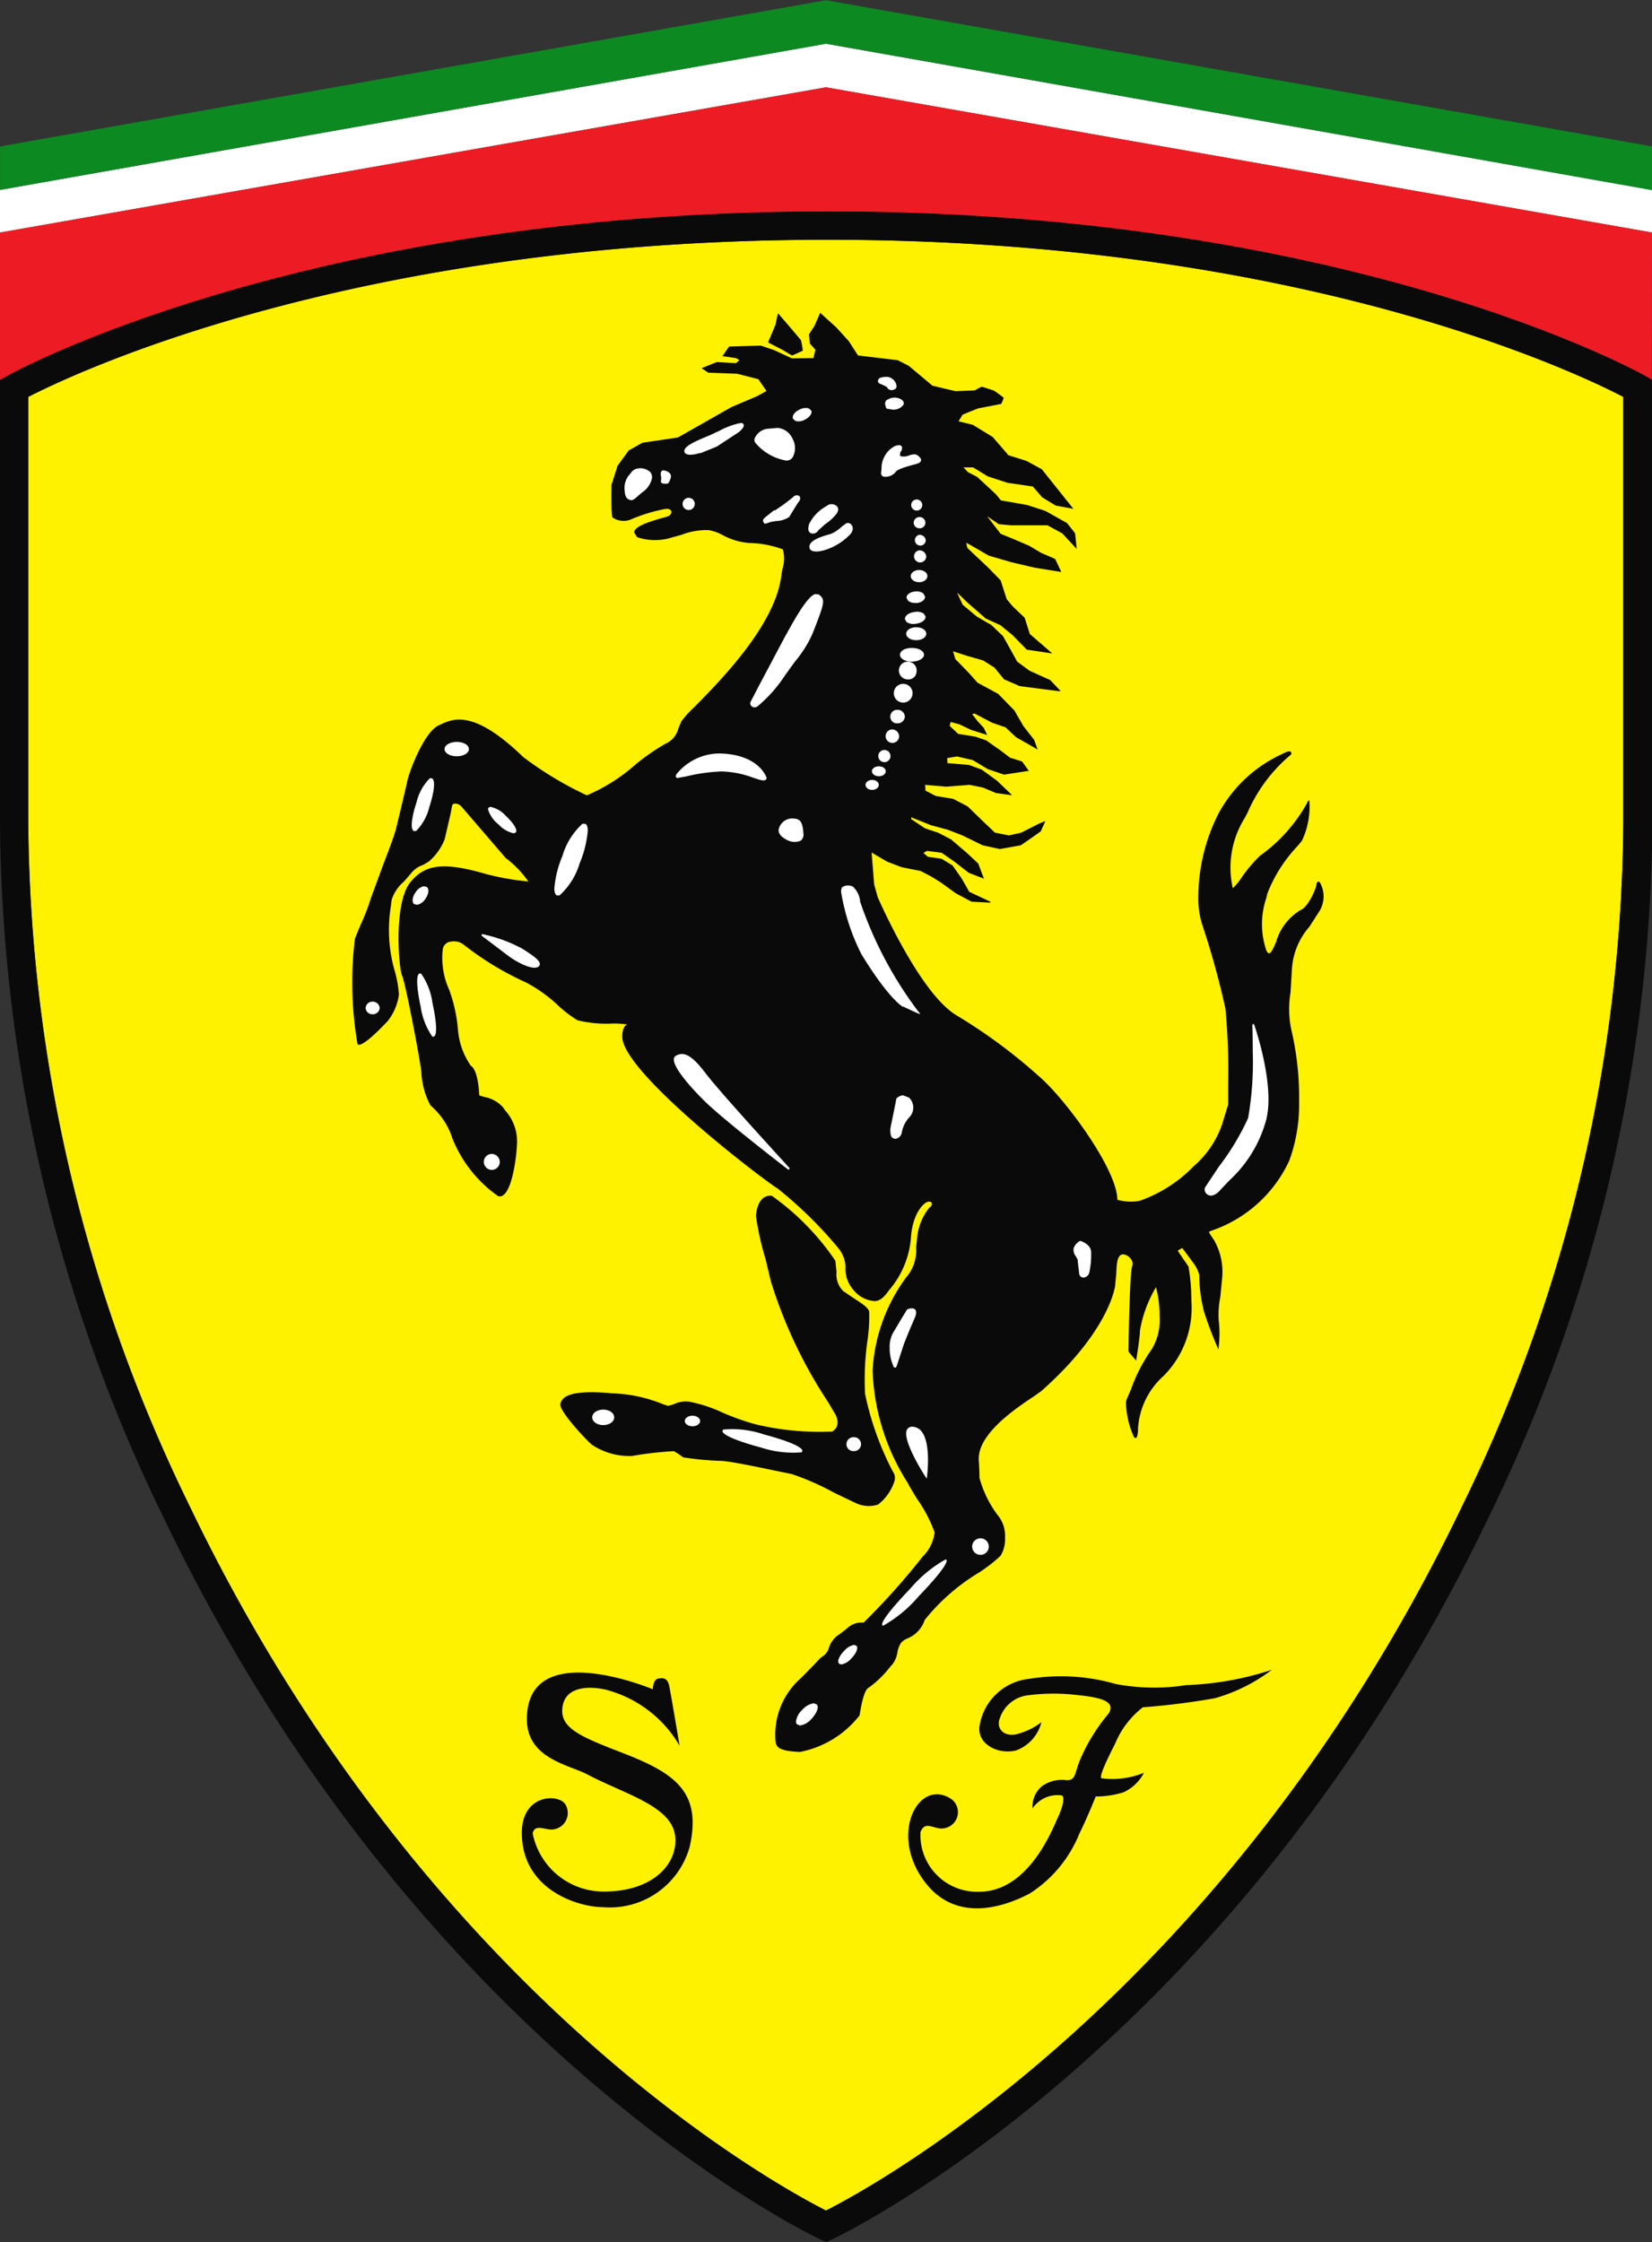 <svg id="Layer_1" data-name="Layer 1" xmlns="http://www.w3.org/2000/svg" viewBox="0 0 271.28 368.08"><rect x="0" y="0" width="271.28" height="368.08" fill="#333333" stroke="none"/><title>Scuderia Ferrari logo - Brandlogos.net</title><path d="M519.64,231.13v7L384,214.29,248.36,238.14v-7l135.63-24Z" transform="translate(-248.36 -199.96)" style="fill:#fff"/><path d="M519.64,224v7.18L384,207.13l-135.63,24V224L384,200Z" transform="translate(-248.36 -199.96)" style="fill:#0d8922"/><path d="M519.64,238.14,384,214.3,248.36,238.14v24.2l1.18-.66c.48-.27,48.6-27,134.73-27s133.69,26.78,134.17,27l1.15.67Z" transform="translate(-248.36 -199.96)" style="fill:#ed1c24"/><path d="M384.27,239.32c77.76,0,123.29,21.95,130.66,25.8v69.66a258.71,258.71,0,0,1-26.48,112.48C450,527.32,392.1,558.76,384,562.87c-8.11-4.11-66-35.55-104.49-115.62A258.83,258.83,0,0,1,253,334.77V265.12c7.45-3.84,53.46-25.8,131.25-25.8" transform="translate(-248.36 -199.96)" style="fill:#fff200"/><path d="M384.27,239.32c77.76,0,123.29,21.95,130.66,25.8v69.66a258.71,258.71,0,0,1-26.48,112.48C450,527.32,392.1,558.76,384,562.87c-8.11-4.11-66-35.55-104.49-115.62A258.83,258.83,0,0,1,253,334.77V265.12c7.45-3.84,53.46-25.8,131.25-25.8M249.54,261.68l-1.18.66v72.43A263.34,263.34,0,0,0,275.3,449.26c42,87.45,107.07,118,107.73,118.33l1,.45,1-.45c.65-.3,65.69-30.89,107.68-118.33a263.23,263.23,0,0,0,27-114.49V262.35l-1.16-.67c-.48-.26-48-27-134.17-27S250,261.4,249.54,261.68" transform="translate(-248.36 -199.96)" style="fill:#0a0a0a"/><path d="M350.87,487.85c-6.42-2.5-10.1-3.87-10.19-6.91,0-5.13,6.42-3.9,7.9-3.37a19.76,19.76,0,0,1,11.38,9s-1.38-8.2-1.69-9.76-1.23-1.35-1.71-1.29c-1,.07-1,1.77-1,1.77s-20.68-8.71-20.68,4.93c0,6.39,6.8,7.44,9.82,9,6.13,3.25,13.85,5.18,14.51,10.05.6,4.36-3.29,9.23-11.69,9.23a11.87,11.87,0,0,1-11.69-9.55c.32-1.56,1.87-.63,3.12-.63a2.72,2.72,0,0,0,2.36-3.93c-.78-2-7.26-2.15-7.26,4.47,0,9.37,9.28,12.2,13.32,12.2a13.6,13.6,0,0,0,14.25-9.93c2-8.89-2.33-12-10.75-15.28M436,480.25a119.11,119.11,0,0,0,11.86-1.49,28.07,28.07,0,0,0,9.36-4.67,50.63,50.63,0,0,1-14.1,2.52,33.78,33.78,0,0,1-11.57-.19,32.36,32.36,0,0,0-14.14-.85,9.23,9.23,0,0,0-8.19,7.7c-.48,3,3,4.8,6,4.06a6.64,6.64,0,0,0,4.15-4.63,11.4,11.4,0,0,1-4.19,2c-2.14.39-3.25-1.11-2.64-2.63a5.55,5.55,0,0,1,4.78-3.81,32.57,32.57,0,0,1,8.1,0c4.07.4,6.13,1.14,5,3a30.11,30.11,0,0,0-4.73,7.69c-.89,2.18-.66,3.27-2.13,3.27a5.64,5.64,0,0,0-4.12,1,4.38,4.38,0,0,0-1.53,3.64,4.93,4.93,0,0,1,4.67-2.16c.78,0,.28,2-.5,3.63s-4.7,12.2-12.93,12.2a9.3,9.3,0,0,1-9.64-8.95q0-.42,0-.84c.85-2.13,2.34-.19,4.07-.67a2.67,2.67,0,0,0,1.06-4.71c-5.24-3.61-10.23,5.27-4.77,13.07,5.15,7.44,13.34,4.63,17.62,2.37a21,21,0,0,0,8.09-9.75c1.43-2.91,2.71-6.16,2.71-6.16a15.31,15.31,0,0,0,4.52-.67,7.09,7.09,0,0,0,3.4-3.22,13.71,13.71,0,0,1-6.91.91c-.62,0,.83-3.06,2.19-5.71a14.51,14.51,0,0,1,4.53-5.94" transform="translate(-248.36 -199.96)" style="fill:#0a0a0a"/><path d="M378.41,258.31c.13,0,1.78-.78,1.78-.78a11.16,11.16,0,0,0-.31-1.72c0-.05-3.59-4.23-3.59-4.23l-.17-.2-.07.27-.37,1.69s-1.15,2.72-1.15,2.72l-.05.11,2.4,1.24,1.53.91m86.77,86.59c-.17-.21-.31-.22-.39-.19s-.2.1-.23.36c-.15,1.07-1.49,3.84-2.57,4.25a9,9,0,0,0-4.07,5.25c-.42,1-.83,1.87-1.14,1.89-.15,0-.29-.14-.46-.45a13.35,13.35,0,0,1,0-8.68l.16-.7a24,24,0,0,1,4.94-7.77l.74-.89a13.2,13.2,0,0,0,1.21-6.61.13.13,0,0,0-.15.05l-.06.08h0v0a.5.5,0,0,0-.18.33,26.25,26.25,0,0,1-7.74,8.64,24.78,24.78,0,0,0-3,3.56,9.21,9.21,0,0,1-1.44,1.75,15.32,15.32,0,0,1,1.95-11.51l.46-.87a25.63,25.63,0,0,1,7.16-9.57.34.34,0,0,0-.06-.43c-.19-.16-.54-.08-1.12.2l-.31.16a22.46,22.46,0,0,0-10.45,9.81,30.46,30.46,0,0,0-3.29,13.5,14.4,14.4,0,0,0,.63,4.66,134.87,134.87,0,0,1,3.82,13.82,107.42,107.42,0,0,1,.45,12.34c0,2,0,3.35,0,3.41l-1,3.26a15.87,15.87,0,0,1-4.66,6.86,22.89,22.89,0,0,1-8.9,5.69,8.22,8.22,0,0,1-3.64-.18c0-4.91-8.38-16.33-12.67-20.1a88.57,88.57,0,0,0-13.82-10.23c-6.06-3.7-12.78-19.18-12.85-19.33l-.59-2.09s-.33-4.18-.42-5.26c.22.12.5.3.5.3l2.07,1.21,2.36.9s3.11.62,3.11.62l1.72.89,1.61,1,2.49,1.8,2.55,1.35,3.07.16L411,348l-3.5-1.64c0-.06-1.25-2.22-1.25-2.22l-1.47-2.1-1.81-1.1c-.05,0-2.23-.32-2.24-.32L400,340l.57-.35s2.4.31,2.41.31,2.13,1.48,2.13,1.48l2.33,1.81,2.22.86.28.12-.94-2.5s-1.82-1.7-1.82-1.7l-2.64-2.26s-2.07-1.08-2.07-1.08l-2.22-.75L398,334.44l0-.3,3.21,1.29,2.81.76,2.33.9,3.36,1.64s2.83.62,2.83.62l3.42-.61c.06,0,3.29-2.28,3.29-2.28s.64-1.4.64-1.4l.13-.31-1.05.43-2.94,1.49-2,.44-2.3-.46h0s-1.85-1.76-1.85-1.76l-2.64-2.56-2.38-1.23-2.82-.46-1.72-.89s0,0,0-.08c0-.2,0-.65-.07-.86l3.5.3,3.83-.3,2.16.44,2.19.91,2.24.3.4.06-2.5-2.4-2.51-1.82-2.09-.76-3.54-.3s0-.07,0-.16,0-.5-.05-.66l1.62-.27,2.59.59,2.46,1.48,2.67.91c.07,0,3.87-.59,3.87-.59l.23,0L416.22,325c-.06-.05-2-.65-2-.65l-1.57-1.19-2.35-1.66-1.79-.61-2.81-.45s-1.37-1.29-1.4-1.32a3.62,3.62,0,0,0,.16-.64l1.46.4,1.88.9,2.67.84-.58-1.19s-1-1.08-1-1.08L408,317.2l.4-.1s2.85,1.5,2.85,1.5l2.22.76,1.71,1.61,3.26,1.86.32.19-.58-1.59s-1.78-2.29-1.78-2.29l-1.46-2.53s-2.66-2.73-2.66-2.73-3.4-1.84-3.4-1.84l-1.3-1.47-2.35-2.42s-.24-.85-.37-1.27l2.29.75,2.64.75,1.88,1.19,1.57,1.93c.06,0,2.55,1.1,2.55,1.1l6.39.83.36,0-1.74-1.84c-.05,0-3.42-1.54-3.42-1.54l-2-1.48s-1.14-2.08-1.14-2.08l-1.18-2.1s-1.92-1.83-1.92-1.83-2.38-1.38-2.38-1.38l-2.32-1.94s-.56-1.19-.92-2c.6.57,1.61,1.56,1.61,1.56l3.1,2.71,2.39,1.08,2,1.63,2.35,2.4c.08,0,3.75.56,3.75.56l.45.07-3.72-3.22c0-.07-.83-2.65-.83-2.65s-1.95-1.86-1.95-1.86l-1-1.19s-1-3.1-1-3.1-2.1-2.15-2.1-2.15-3.36-3.15-3.36-3.17v0s-.12-.52-.19-.84l.6.31,3.08,1.79s3.7,1.08,3.7,1.08l3.82.9,4.42.72-1-2.12c-.07-.07-2.27-1-2.27-1l-2-1.19-2.51-1.07-2.19-.9s-1.43-1.86-2.22-2.88l1.92,1.31c.06,0,2,.18,2,.18h6l2.44,1.34,2.08,2.25.28.3-.26-2.53c0-.08-1.34-1.73-1.34-1.73s-3.56-2-3.56-2L417,282.86l-4.28-.75h0s-.81-1-.81-1l-3.09-2.86-1.5-.77-.75-.79h1.58l2.42,1.48,3.26,1.06,4.13.6s1.53,1.77,1.53,1.77l2.24,1.37c.05,0,2.54.46,2.54.46l.35.06L419.44,277l-2.54-1.38s-2.94-.92-2.94-.92-2.59-3-2.59-3-3.27-2-3.27-2l-2.34-.57c.15-.24.63-1,.63-1.05S409,267,409,267l3.78-.73a6.08,6.08,0,0,0,.4-1,15.3,15.3,0,0,0-1.66-1.21l-1.94-.62a10.63,10.63,0,0,0-1.14.61l-3.17.13-3.79-.9L397.56,260l-1.79-.91c-.05,0-6.48-.77-6.5-.77s-1.52-2.34-1.52-2.34-2.06-2.27-2.06-2.27-2.64-2.39-2.64-2.39l-.08.17-.88,2-.87,1.33v0c0,.24.13,1.55.13,1.55s.9,1,.91,1-.33,1.36-.33,1.37-3.53.05-3.53.05-2.89-1.34-2.89-1.34l-2.21-.75-5.19.15c-.1.06-1,1.41-1,1.41l-.11.17,2.26.33s.33.22.52.34l-.58.48s-3.15-.18-3.15-.18-2.25.91-2.25.91l-.23.1,1.09.73c.06,0,4.76.18,4.76.18l3.49.9c0,.05.67,1,.67,1s.47.66.64.93l-1.49.83-4.24,1.8-8.81,5-5.81.86s-2.26,1.26-2.26,1.26-1.83,2.51-1.83,2.51-1,3.12-1,3.12c-.08,5.25.13,5.37.21,5.42a3.25,3.25,0,0,0,2.85.34,26.75,26.75,0,0,1,5.63-1.75c.72-.15,1.07.11,1.13.38s-.14.7-.69.85l-.3.09c-2.56.7-5.18,1.54-5.1,2.53l.46.75a9.12,9.12,0,0,0,5.68.07l1.65-.46a11.36,11.36,0,0,1,4.42-.76,7.65,7.65,0,0,1,2.32.82,10.74,10.74,0,0,0,4.33,1.29,16.93,16.93,0,0,1,5.54,1.05,5.59,5.59,0,0,1-.06,3.21l-.17.95c-.89,8.13-9.94,17.31-14.29,21.72a17.38,17.38,0,0,0-2.12,2.32l-.5,1.15a3.71,3.71,0,0,1-2.15,2.57,35.74,35.74,0,0,0-4.83,3.34,29.39,29.39,0,0,1-8.06,5.12,57.74,57.74,0,0,1-10.48-6.31c-8.12-7.88-11.52-6.26-13.55-5.31l-.33.15c-2.42,1.1-5,8-5.19,9.46l-1,4.24-.75,3.12c-.22,1-1.22,3.63-2.18,6.14l-2,5.44a34.72,34.72,0,0,1-1.74,4.47l-.87,2.12a59.8,59.8,0,0,0,.43,17.33l.05.05.21.06c1-.11,3.31-2.45,4.39-3.58l.25-.26a8.83,8.83,0,0,0,1.9-4.44,18.6,18.6,0,0,0-.66-3.73,24.36,24.36,0,0,1-.65-10.85l.11-.92a6.47,6.47,0,0,1,2-3l1.18-1.36a4.1,4.1,0,0,1,2-1.4l1-.59.15-.17a9,9,0,0,0,2.38-3.45l1-4.31.21-1.14a.46.46,0,0,1,.36-.4,1.44,1.44,0,0,1,1.25.56l7.19,8.36a17.2,17.2,0,0,1,3.73,3.86v0h-.05a43.39,43.39,0,0,1-6.9-1.22c-6.88-2-10-1.66-12.45,1.38-2.76,3.48-1.89,14.15-1.33,15.31s3,14.05,3.16,15.79a12.84,12.84,0,0,0,1.45,5.43l.18.19a11.82,11.82,0,0,1,3.47,5.31,21.2,21.2,0,0,0,7.5,9.47.93.93,0,0,0,.86-.16c1.49-1.07,2.17-6.24,2.25-8.43a7.6,7.6,0,0,0-1.92-5.45l-.4-.56a5.39,5.39,0,0,0-3-1.67c-.37-.11-.89-.23-.89-.34s-.11-4-1.38-4.8a12.08,12.08,0,0,1-2.11-5.93,24.94,24.94,0,0,0-1.43-6.51,12.67,12.67,0,0,1-1.07-6.61,1.46,1.46,0,0,1,1.35-1.32,2.62,2.62,0,0,1,2.21.59,49.48,49.48,0,0,0,10.07,6.09,23.75,23.75,0,0,1,5.4,3.88,20.29,20.29,0,0,0,3.1,2.35,20,20,0,0,0,5.71.54,14.83,14.83,0,0,1,2.46.15c-.86.35-.85,1.87-.79,2.36.89,6.28,23.7,23.57,25.45,24.54a68.92,68.92,0,0,1,10,9.81,5.25,5.25,0,0,1,1.19,3,5.2,5.2,0,0,0,1.35,3.93,4.82,4.82,0,0,0,3.43,1.77c1,0,1.7-.9,2.2-1.56l.1-.15a15,15,0,0,0,3.65-8.6c.26-4.23,2.22-5.93,2.84-6,.29-.05.49,0,.57.22s0,.51-.4.77a9.34,9.34,0,0,0-1.93,4.45l-.22,2.05a6.77,6.77,0,0,1-1.62,4.91,28.38,28.38,0,0,0-5.53,15.29,36.55,36.55,0,0,0,5.75,18.44l.3.57,1.14,1.92a23.55,23.55,0,0,1,3,5.68,6.77,6.77,0,0,1-2,4,114.17,114.17,0,0,1-9.67,10.8,3.41,3.41,0,0,0-2.77,1l-1.19.91a4,4,0,0,0-1.74,2.25,2.39,2.39,0,0,1-.92,1.31l-.45.32c-.09.07-.36.43-3.18,3.28a12.37,12.37,0,0,0-4.2,10.5c.14,1.13,1.13,1.52,4,1.66a16.35,16.35,0,0,0,9.79-6l.1-.57c.24-1.37.67-3.67,1.43-4a17.14,17.14,0,0,0,3.57-3.5l.23-.23a4.27,4.27,0,0,0,.89-2.07,4,4,0,0,1,.58-1.53,2.86,2.86,0,0,1,1.11-.76,4.87,4.87,0,0,0,2.78-3,33.81,33.81,0,0,1,9-7.84,24.53,24.53,0,0,0,3.47-2.71,5.23,5.23,0,0,0,.73-2.94,5.36,5.36,0,0,0-1.29-3.83,18.44,18.44,0,0,1-2.91-6v0c0-.47,0-1.33-.12-2.95a1.88,1.88,0,0,1,0-.22c0-4.24,6.3-8.39,9-10.19l1.23-.87c9.86-8.71,11.79-15.34,12.15-17.16l.21-2.18c.06-1.52.11-2.95,1-3.14a1.63,1.63,0,0,1,1.3.65,1.25,1.25,0,0,1,.31,1.28c-.44,1.22-.61,13.52-.61,14,0,.09,1.07,1.29,1.07,1.29l.19.22.05-.29c0-.14.58-3.49.58-4.68a20.83,20.83,0,0,1,2.64-7.1.14.14,0,0,0,0,.06,18.18,18.18,0,0,1,.58,4.79,9.13,9.13,0,0,1-1.28,5.34,27.47,27.47,0,0,0-3.43,6.63l-.7,1.63a1.91,1.91,0,0,0-.11.7,14.64,14.64,0,0,0,1.32,5.5c.14.14.25.14.33.11s.33-.28.33-1.58a12.6,12.6,0,0,1,4.21-8.61A15.82,15.82,0,0,0,444,413.48a33.49,33.49,0,0,0-.47-5.58s-1.72-2.52-1.76-2.58.55-.35.71-.48c.16.19,1.82,2.43,1.82,2.43a5.83,5.83,0,0,1,1,2,23.52,23.52,0,0,0,.67,5.58l.06.31a62,62,0,0,0,2.22,5.9l.19.46.05-.51a18.08,18.08,0,0,0,0-4.24,14.6,14.6,0,0,1,.26-3.88l.32-3.31a10.57,10.57,0,0,0-1.33-6l-.49-.73a2.19,2.19,0,0,1-.36-.67l.36-.16a21.78,21.78,0,0,0,12.83-11.53,26.66,26.66,0,0,0,1.61-9.53,48.71,48.71,0,0,0-1.17-11.47,16.45,16.45,0,0,1-.24-6.59l.24-4a11.64,11.64,0,0,1,2.87-6.81l1.67-2.6a4.62,4.62,0,0,0,.07-4.6M385.51,445.11l3.39,1.62a5,5,0,0,0,3.66.23,8,8,0,0,0,2.66-3.77,1.81,1.81,0,0,0-.27-1.69,49.07,49.07,0,0,1-4.53-12.68,45,45,0,0,1,.37-8.65,27.5,27.5,0,0,0,.3-4.92c-.24-.68-1.25-1.34-2.43-2.09l-1.85-1.26a3.82,3.82,0,0,1-1.08-3.1l-.19-1.85a41.7,41.7,0,0,0-10.46-10.69c-2-.13-2.46,2-2.59,3.3a47.48,47.48,0,0,0,1.59,7.13l.86,3.61a77.38,77.38,0,0,0,9.46,19.93l1.21,2.07c.54,1.21.32,2.16-.61,2.68a45.33,45.33,0,0,1-12.45-1.16,39.75,39.75,0,0,1-5.52-1.94,23.2,23.2,0,0,0-5.52-1.81,4.66,4.66,0,0,0-2.59.46l-.85.23-.84-.27a23.74,23.74,0,0,0-8.26-1.78c-7.7-.72-8.28.84-8.59,1.67-.39,1.08,4.33,6.09,5.17,6.76a11,11,0,0,0,6.65,1.84,57.53,57.53,0,0,1,6.84-.78l.78.49.74.53a50.69,50.69,0,0,0,6.28.58c1.5.08,5.44.9,8.32,1.5l3.22.66a43.08,43.08,0,0,1,7.13,3.16" transform="translate(-248.36 -199.96)" style="fill:#0a0a0a"/><path d="M380,438.38l.11-.17c.21-.85-4-2.16-6.29-2.75a16.05,16.05,0,0,0-6.65-.81l-.05,0-.11.19c-.21.84,4,2.16,6.28,2.75a16.81,16.81,0,0,0,6.66.8Zm-17.91-6c-.71,0-1.27.38-1.27.87s.56.86,1.27.86,1.24-.4,1.24-.86-.56-.87-1.24-.87m-14.68-1c-1,0-1.8.57-1.8,1.27s.81,1.27,1.8,1.27,1.81-.54,1.81-1.27-.8-1.27-1.81-1.27M382,479.59a3.12,3.12,0,0,0-1.88,1.06,3.17,3.17,0,0,0-1.05,1.93.59.59,0,0,0,.18.47l.47.19a3.08,3.08,0,0,0,1.88-1.07c.93-1,1.29-2,.87-2.4Zm6.62-9.59a2.93,2.93,0,0,0-1.65,1c-.7.7-1.22,1.68-.83,2.09l.37.13a2.87,2.87,0,0,0,1.66-1c.69-.71,1.22-1.67.82-2.07Zm15.11-14-.14,0a21.25,21.25,0,0,0-5.75,4.77c-.21.21-5.23,5.39-4.57,6.06l0,0,.16,0a21.46,21.46,0,0,0,5.75-4.76c.21-.22,5.26-5.39,4.57-6.08Zm-15.17-20.09a1.14,1.14,0,1,0-.12,2.28h.12a1.14,1.14,0,0,0,.11-2.28h-.11m20.82,16.6a1.35,1.35,0,1,0-.05,2.71h.05a1.35,1.35,0,1,0,0-2.71h0m-8.84-9.8.06-.37c0-.22.69-5.38-.9-7.37a2,2,0,0,0-1.37-.77,1,1,0,0,0-1,.41c-1,1.56,2.81,7.52,3,7.78Zm-5.52-18.49c0,.05.16.27.35.26h.08l.15-.21,1.21-3.71,1-2.47.81-1.87q.36-.94,0-1.29c-.39-.36-1.19-.06-1.28,0s-2.28,3.76-2.28,3.76a4.58,4.58,0,0,0-.6,2.48,7.19,7.19,0,0,0,.62,3.09m-66-34.86a1.31,1.31,0,1,0,1.35,1.32,1.34,1.34,0,0,0-1.35-1.32m-19.53-25a1.11,1.11,0,0,0-1.15,1.07,1.1,1.1,0,0,0,1.15,1,1.11,1.11,0,0,0,1.16-1,1.13,1.13,0,0,0-1.16-1.07m7.95-4.62,0,0-.23,0c-.79.18-.24,3.64.17,5.44a11.52,11.52,0,0,0,1.91,4.92l0,0,.22,0c.8-.19.23-3.65-.18-5.44a11,11,0,0,0-1.89-4.92m.68-12.21c.58-.78.7-1.67.26-2l-.51-.11a2.14,2.14,0,0,0-1.29.94c-.58.78-.69,1.66-.26,2l.5.1a2.15,2.15,0,0,0,1.31-.93m-1.5-11.19a8.28,8.28,0,0,0,2.17-3.93c.72-2.16,1.11-4.47.4-4.72l-.32,0a8.35,8.35,0,0,0-2.18,3.95c-.73,2.16-1.11,4.47-.42,4.72Zm6.67-14.62c-1.09,0-2,.53-2,1.18s.88,1.18,2,1.18,2-.52,2-1.18-.88-1.18-2-1.18m20.65,13.44a11.5,11.5,0,0,0-3.29,5.28,17.34,17.34,0,0,0-1.33,5.34c0,.59.13,1,.42,1.14l.44,0a11.65,11.65,0,0,0,3.3-5.28,17.6,17.6,0,0,0,1.33-5.34c0-.6-.13-1-.41-1.13Zm-11.27,1.57.31-.13c.4-.44-.51-1.71-1.62-2.73a4.72,4.72,0,0,0-2.54-1.49l-.3.13a.42.42,0,0,0-.09.28,4.94,4.94,0,0,0,1.71,2.46,4.77,4.77,0,0,0,2.53,1.48m1.07,18.77a24.07,24.07,0,0,0-6.29-2.23l-.1.24,4.39,3.32c.73.59,3.92,2.58,5,1.77a.51.51,0,0,0,.19-.43c0-.61-1.12-1.4-3.14-2.67m44.19,36.23c-.1-.13-11.39-12.4-13.82-15.61s-3.68-3.55-4.89-2.87a.66.66,0,0,0-.32.5c-.17,1.35,2.64,4.58,5.1,7,3.44,3.34,13.63,11.15,13.73,11.23Zm47.74,11.91-.06,0,0,0a2.21,2.21,0,0,0-1.06,1.19,1.71,1.71,0,0,0,.36,1.35l.28.51.11,1,.18,1.47a.72.72,0,0,0,.71.5,1.08,1.08,0,0,0,.94-.87,14.18,14.18,0,0,0,.29-3.27c0-1.32-1.63-1.83-1.69-1.86M394.9,386.74a.71.71,0,0,0,.75.12,1.25,1.25,0,0,0,.81-1.06,5,5,0,0,1,1.31-2.51,2.27,2.27,0,0,0-.13-3.13l-1-.38a1.76,1.76,0,0,0-1.08.52c0,.08-.92,4.58-.92,4.58h0c-.09.26-.17,1.47.23,1.86m59.4-18.63-.26,0s.07,2,.07,4.55a53.34,53.34,0,0,1-.76,10.85,41.07,41.07,0,0,1-4.82,8l-2.22,3.34a.77.77,0,0,0-.1.38,1,1,0,0,0,.46.84c.23.15,1,.55,2.16-.8l1.43-1.51a20.94,20.94,0,0,0,5.92-9.47c1.82-5.72-1.83-16.12-1.87-16.22m-57.65-2.88c1.77.83,2.4,1.12,2.66,1.21v0h0c.12,0,.16,0,.19,0l-.12-.14,0-.05-.11-.06A64.36,64.36,0,0,1,389.61,348a3.7,3.7,0,0,0-1.22-2.5,1.76,1.76,0,0,0-1.52,0,.45.45,0,0,0-.31.33,1.39,1.39,0,0,0-.08.57,35.05,35.05,0,0,0,3.34,10.22c4.52,7.38,6.75,8.6,6.83,8.65M379.81,338a1.22,1.22,0,0,0,.48-1.19c-.12-2.23-.72-2.48-1.95-2.48a2.28,2.28,0,0,0-2.13,1.9c0,.61.44,1.13,1.3,1.58a2.62,2.62,0,0,0,2.29.19m-20.22-10.31,1.49-.27a29,29,0,0,1,5.76-.81,15.78,15.78,0,0,1,5.13,1c1.27.43,1.9.62,2.16.34s.05-.42,0-.6c-.39-.83-2.07-3.56-7.56-3.69a9.12,9.12,0,0,0-7.1,3.38c-.13.21-.16.36-.1.48l.06.08Zm32,1.95c.59,0,1.09-.36,1.09-.82s-.5-.82-1.09-.82-1.09.37-1.09.82.49.82,1.09.82m1.1-2.24c.62,0,1.13-.36,1.13-.82s-.5-.81-1.13-.81-1.14.36-1.14.81.52.82,1.14.82m1.14-2.34a1,1,0,1,0-.46,0,1,1,0,0,0,.46,0m1-5.35a1.11,1.11,0,1,0,1.19,1.12,1.16,1.16,0,0,0-1.19-1.12m2.13-2.11a1.18,1.18,0,0,0-1.23-1.11,1.12,1.12,0,0,0-.25,2.22h.25a1.17,1.17,0,0,0,1.23-1.11h0m1.24-3.55a1.54,1.54,0,1,0-1.23,1.23,1.54,1.54,0,0,0,1.23-1.23m.66-3.67a1.46,1.46,0,1,0-1.42,1.12,1.31,1.31,0,0,0,1.42-1.12m1.24-2.92c0-.64-.85-1.12-2-1.12s-1.94.48-1.94,1.12.87,1.12,1.94,1.12,2-.5,2-1.12M397.17,304c0,.58.71,1.06,1.66,1.06s1.64-.48,1.64-1.06-.71-1.06-1.64-1.06-1.66.46-1.66,1.06m.07-1.91a2.12,2.12,0,0,0,1.54.27c1-.13,1.64-.66,1.56-1.21l-.28-.45a2.09,2.09,0,0,0-1.53-.27c-1,.13-1.64.67-1.56,1.21Zm1.59-3.12c.86-.07,1.49-.54,1.43-1.09l-.28-.5a1.88,1.88,0,0,0-1.32-.32c-.83.07-1.44.52-1.44,1v.06l.28.48a1.76,1.76,0,0,0,1.32.33m.47-5.39c-.76,0-1.37.45-1.37,1s.61,1,1.37,1,1.36-.45,1.36-1-.61-1-1.36-1m-.05-3.22a1,1,0,1,0,1.22,1,1.1,1.1,0,0,0-1.22-1m.05-2.55a.89.89,0,1,0,1.09.87,1,1,0,0,0-1.09-.87m-.89-2a.94.94,0,0,0,1,.92h0a.92.92,0,1,0,0-1.84h0a.94.94,0,0,0-1,.92m.46-3.81a.91.91,0,1,0,.95.92.92.92,0,0,0-.93-.92h0m-16.2,15.58-.45-.05c-1.2.31-3.25,3.86-4.68,6.49l-.26.45L373,312.52l-1.34,2.58a.63.63,0,0,0,.12.8.76.76,0,0,0,1,0,22.78,22.78,0,0,0,4.54-5.14l1.62-2.23a19.12,19.12,0,0,0,2.91-4.69l.24-.62c1.65-4.27,1.9-4.93.58-5.74m5.55-11.29a.71.71,0,0,0-.9-.31l-.77.57a5.77,5.77,0,0,1-1.8,1.18c-1.43.38-3.36,1-3.47,2v.12a.61.61,0,0,0,.24.52c.54.44,1.85.18,2.8-.18a9.79,9.79,0,0,0,3.49-2.24c.7-.64.67-1.28.42-1.67m-7.13.55a.77.77,0,0,0,.39.76,1,1,0,0,0,1.24-.45l1.1-1a8.44,8.44,0,0,0,1.84-1.65c.54-.71.31-1.14.11-1.32a1.27,1.27,0,0,0-1.39-.23l-.32.21a6.82,6.82,0,0,0-2.83,2.92,2.29,2.29,0,0,0-.14.72m-5.57-3L374,284.9l-.11.12a.49.49,0,0,0-.16.66l.18.27.41-.09.59-.21.86-.15a4,4,0,0,0,2.19-.67l.57-.94.84-1.36c.41-.44.42-.76.37-.93a.47.47,0,0,0-.39-.31.76.76,0,0,0-.75.28,33.64,33.64,0,0,1-3.05,2.23m-14.1-.11a1,1,0,0,0,1-1,1,1,0,1,0-1,1M357,277.33c-.22.21-.13.66-.06,1l0,.25,0,.15a.44.44,0,0,0,0,.44c.08.14.31.2.69.2s.53,0,.7-.48l.13-.33a1,1,0,0,0,0-.77,1.53,1.53,0,0,0-1.06-.59.4.4,0,0,0-.4.09m-3.7-.43a1.57,1.57,0,0,0-1.35.76l-.33.38a3.37,3.37,0,0,0-.67,2.59c0,.37.13,1.05.5,1.28.71.43,1,.13,1.77-.57l.56-.48a3.76,3.76,0,0,0,1.64-2.32,1.31,1.31,0,0,0-.31-1.07,2.45,2.45,0,0,0-1.81-.59m10-2.47.3-.09,2.46-1,3.58-2.35c.1-.07,1-.79.84-1.24s-.6-.25-.94-.19a12.71,12.71,0,0,0-3,1.16l-1.45.68-.63.27c-2.22.92-4,1.74-3.69,2.59.2.5,1.14.55,2.51.14m14.31,1.23a1.22,1.22,0,0,0,.9-.47,3.14,3.14,0,0,0,0-3.14,2.93,2.93,0,0,0-2.35-1.74h0l-.2,0-1.71.15a2.68,2.68,0,0,0-1.93,1.52.8.8,0,0,0,.18.86,8.48,8.48,0,0,0,5.09,2.84m18.79-1.52c.12-.37.23-.71,0-.9s-.45-.15-1,0a4.11,4.11,0,0,0-2.24,3.78l-.05.4c-.11.59.19.8.37.86a2.15,2.15,0,0,0,2-.77c.28-.46,1.8-.87,2.93-1.19l.43-.11c.51-.15.78-.34.82-.62s-.34-.67-.7-.87-.79-.07-1.29.08a2.25,2.25,0,0,1-1.36.13c-.19-.08-.12-.4,0-.84m-2.17-8.48a.79.79,0,0,0-.37.87l.07.27c.08.32.12.38.4.41l.52.09a2,2,0,0,0,2-.78c.08-.17.14-.51-.32-.83a2.08,2.08,0,0,0-2.27,0m-.83-2.43.7.36a.86.86,0,0,0,.58.49,1,1,0,0,0,.83-.21c.18-.14.22-.4.11-.76a1.73,1.73,0,0,0-1.42-1.19c-.82,0-1.57.09-1.57.71,0,.34.39.46.76.59m-14.33,5.93a2,2,0,0,0,1.5-.17c.83-.38,1.32-1.06,1.12-1.53l-.4-.35a2,2,0,0,0-1.47.17c-.72.32-1.17.84-1.17,1.3a.43.43,0,0,0,.05.23Z" transform="translate(-248.36 -199.96)" style="fill:#fff"/></svg>